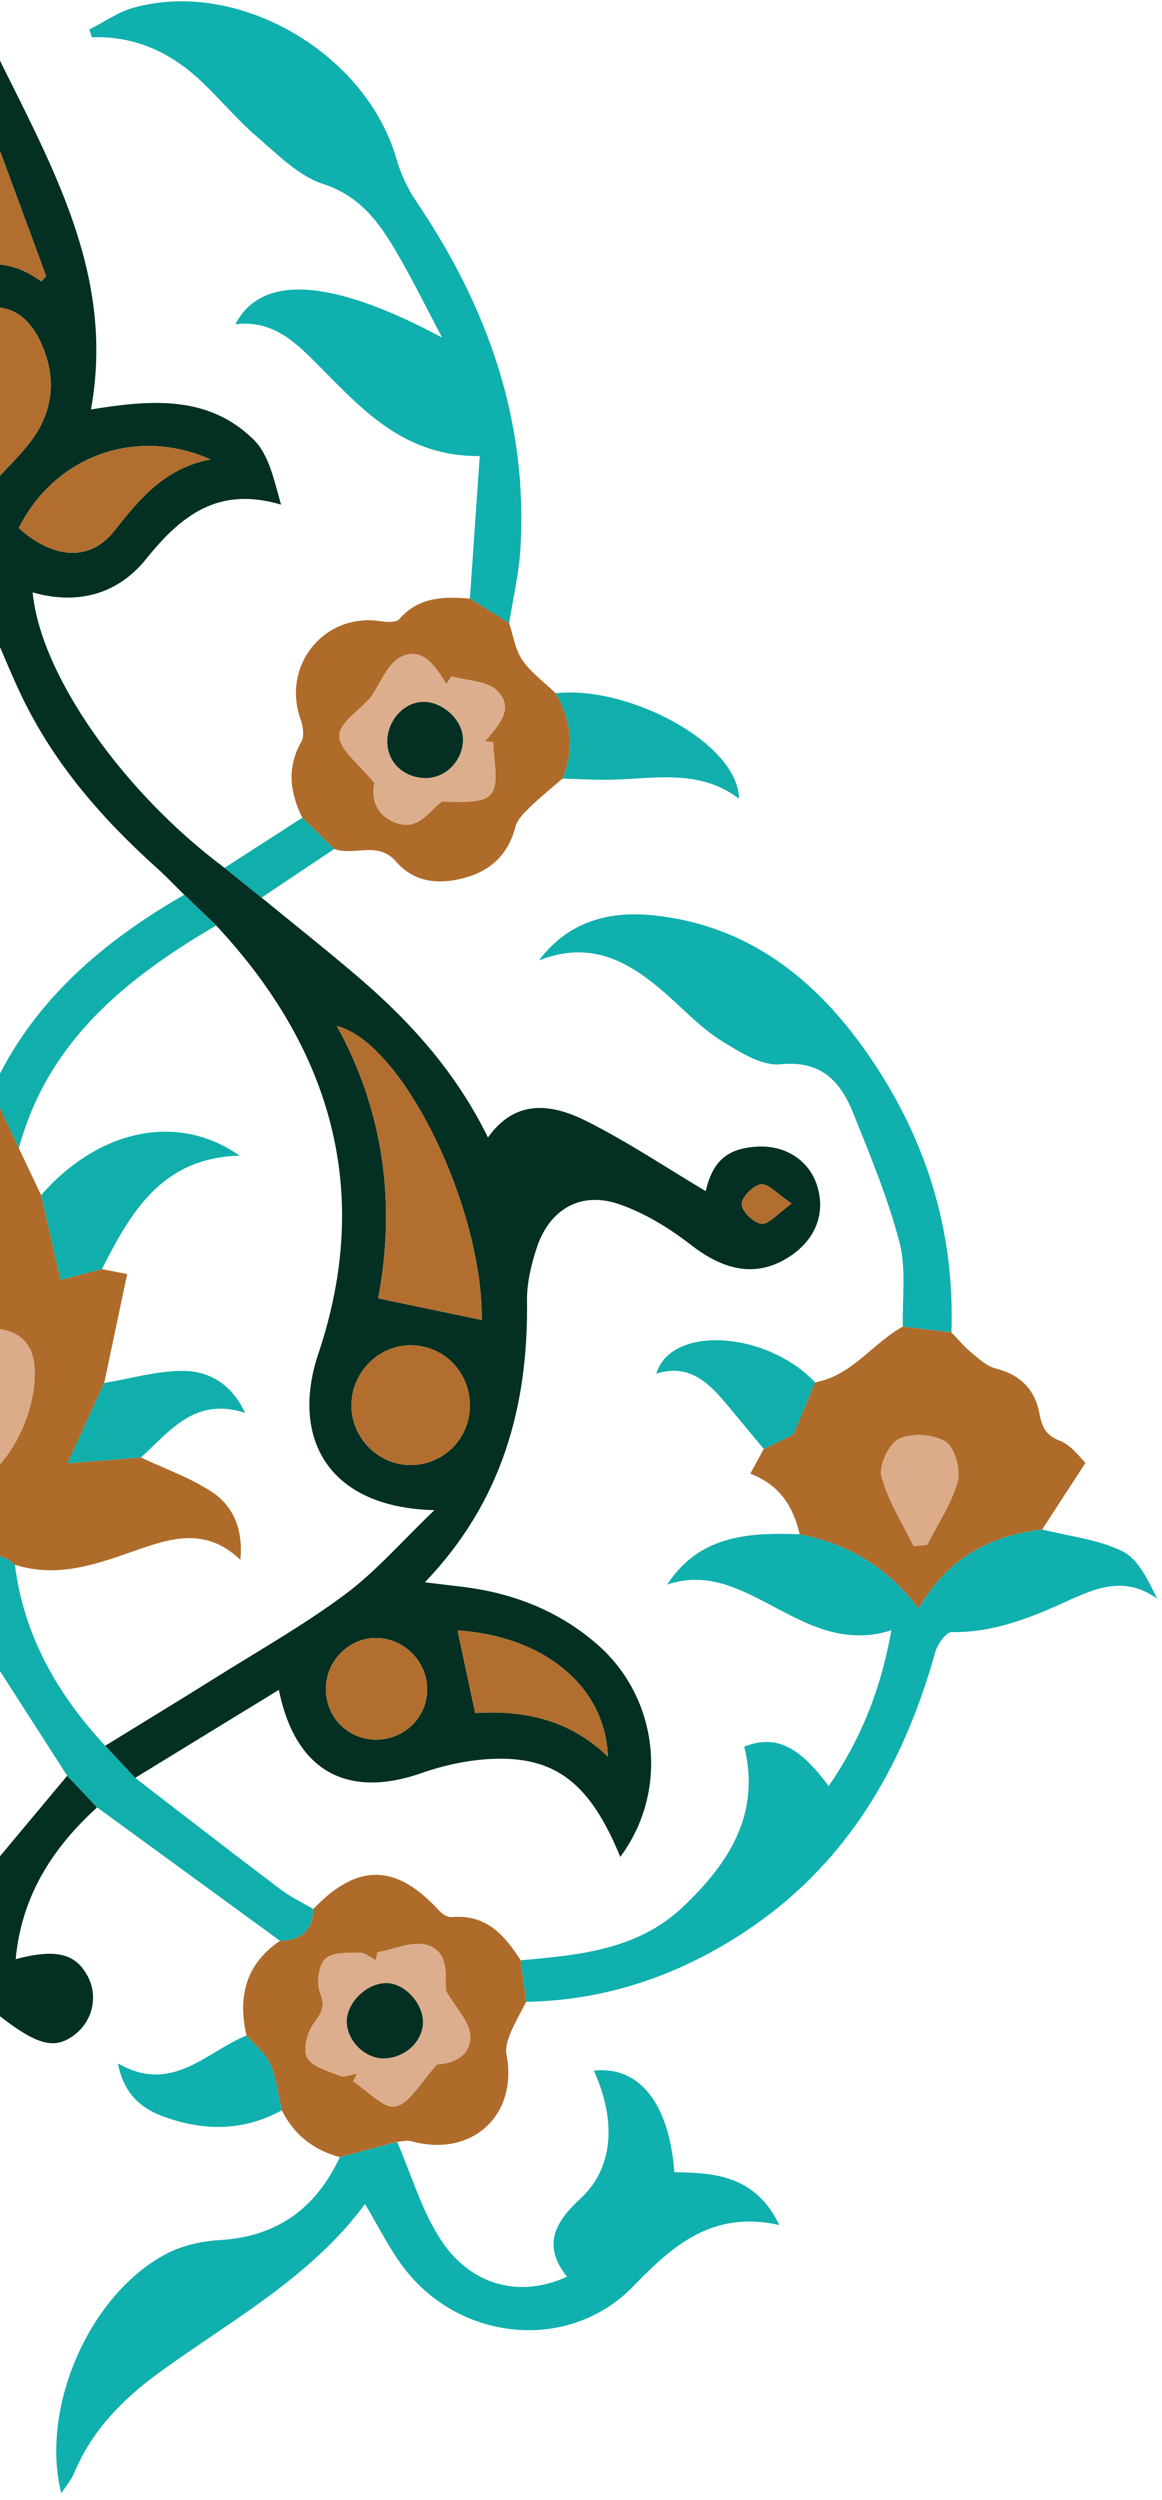 <svg width="239" height="514" viewBox="0 0 239 514" fill="none" xmlns="http://www.w3.org/2000/svg">
<path d="M-30.407 365.501C-40.084 359.552 -49.765 353.602 -60.003 347.304C-61.148 358.109 -66.51 364.617 -76.454 366.305C-79.882 366.886 -83.671 365.872 -87.205 365.144C-91.475 364.269 -95.589 362.406 -99.882 361.879C-115.379 359.98 -125.346 366.716 -129.985 382.274C-136.894 372.255 -138.713 361.789 -134.211 351.083C-126.166 331.939 -109.215 327.137 -90.664 325.48C-90.682 325.167 -90.575 324.734 -90.74 324.555C-104.923 309.355 -110.588 291.019 -110.926 270.562C-111.007 265.711 -111.684 260.69 -113.155 256.09C-115.566 248.55 -121.891 244.927 -129.308 247.455C-134.937 249.376 -140.317 252.704 -145.078 256.362C-152.722 262.236 -161.057 262.633 -167.426 256.407C-172.106 251.833 -172.467 244.579 -168.264 239.697C-164.23 235.011 -155.632 234.122 -151.139 238.379C-149.29 240.13 -148.425 242.931 -147.115 245.258C-142.082 241.805 -136.649 237.691 -130.832 234.23C-126.963 231.925 -122.667 230.107 -118.339 228.856C-111.216 226.793 -107.922 228.097 -102.921 233.908C-92.581 212.651 -74.4 198.969 -56.557 184.975C-53.941 182.787 -51.316 180.593 -48.69 178.4C-29.814 163.741 -14.842 146.294 -8.58 121.95C-11.419 122.29 -13.942 122.946 -16.42 122.821C-23.873 122.442 -29.819 119.02 -34.28 113.039C-40.569 104.606 -48.374 100.465 -58.969 104.289C-61.728 88.955 -48.637 81.884 -21.434 83.97C-26.172 56.5 -13.162 34.028 -1.217 10.006C10.573 34.055 23.748 56.406 18.712 84.189C30.666 82.259 42.794 81.067 52.234 90.46C55.359 93.569 56.393 98.799 57.801 103.762C44.822 99.903 37.191 106.062 30.042 114.951C24.207 122.2 15.961 124.452 6.713 121.803C8.331 138.709 25.192 162.776 46.19 178.449C48.726 180.491 51.263 182.532 53.803 184.573C60.458 190.023 67.206 195.36 73.74 200.953C84.5 210.163 93.851 220.57 100.363 233.886C106.068 225.846 113.57 226.98 120.595 230.504C129.121 234.779 137.109 240.135 145.154 244.918C146.558 238.799 149.553 236.074 155.838 235.762C161.623 235.471 166.428 238.629 168.064 243.797C169.86 249.461 167.756 254.875 162.408 258.368C155.829 262.66 149.228 261.49 142.15 256C137.675 252.53 132.593 249.394 127.28 247.581C119.396 244.892 112.982 248.661 110.379 256.621C109.242 260.087 108.351 263.844 108.395 267.457C108.671 289.206 103.234 308.832 87.388 325.35C91.801 325.917 95.549 326.221 99.227 326.914C108.007 328.571 115.959 332.144 122.752 338.027C135.548 349.113 137.626 368.297 127.579 381.809C121.392 366.721 114.314 361.075 101.125 361.664C96.303 361.879 91.351 362.951 86.782 364.55C71.409 369.932 60.752 364.219 57.351 347.465C47.309 353.615 37.548 359.592 27.787 365.568C25.736 363.366 23.686 361.164 21.631 358.962C29.248 354.272 36.901 349.627 44.483 344.874C53.402 339.282 62.611 334.069 71.026 327.793C77.355 323.077 82.632 316.944 89.35 310.512C67.05 309.976 59.803 295.231 65.481 278.329C76.673 245.039 68.142 215.648 44.47 190.304C42.286 188.205 40.097 186.101 37.909 183.997C36.037 182.157 34.232 180.245 32.284 178.494C21.087 168.44 11.317 157.251 4.676 143.596C2.603 139.335 0.843 134.922 -1.413 129.767C-6.405 144.534 -13.79 156.991 -23.904 167.703C-29.079 173.183 -34.681 178.262 -40.092 183.524C-42.285 185.761 -44.483 187.999 -46.676 190.237C-62.062 206.25 -71.685 224.894 -72.568 247.482C-73.027 259.234 -70.687 270.521 -67.174 281.697C-62.78 295.678 -69.617 307.202 -83.515 309.873C-85.623 310.28 -87.811 310.262 -90.437 310.476C-83.02 321.379 -73.374 328.897 -62.9 335.387C-49.929 343.422 -36.776 351.172 -23.703 359.042C-21.479 360.798 -19.259 362.549 -17.035 364.304C-11.553 370.857 -6.075 377.41 -1.252 383.172C3.588 377.374 8.705 371.25 13.822 365.126C15.872 367.292 17.927 369.459 19.977 371.63C10.742 380.009 4.422 389.939 3.227 402.825C11.527 400.65 15.534 401.646 18.043 406.354C20.178 410.36 19.117 415.376 15.525 418.231C11.157 421.706 7.43 420.678 -2.224 412.799C-3.262 414.255 -4.172 416.051 -5.549 417.346C-9.333 420.911 -14.218 421.143 -17.976 418.204C-21.608 415.363 -22.674 410.356 -20.494 406.367C-18.087 401.959 -13.385 400.35 -8.299 402.222C-7.541 402.503 -6.824 402.901 -5.522 403.508C-7.145 389.903 -12.966 379.384 -23.311 371.353C-25.669 369.405 -28.027 367.458 -30.385 365.515L-30.407 365.501ZM99.084 271.41C99.338 248.505 83.029 214.482 69.274 210.963C79.33 229.138 81.295 248.416 77.787 266.962C85.284 268.529 92.064 269.945 99.08 271.41H99.084ZM-72.126 210.266C-90.619 223.961 -104.539 254.656 -100.898 273.005C-94.889 267.971 -87.999 267.06 -79.989 268.766C-83.858 248.032 -81.54 228.691 -72.122 210.266H-72.126ZM-0.775 98.647C1.351 96.338 3.602 94.118 5.594 91.693C10.72 85.457 11.856 78.476 8.683 71.039C6.802 66.626 3.633 63.017 -1.506 63.191C-6.561 63.365 -9.529 67.023 -11.419 71.472C-15.471 81.004 -11.187 91.93 -0.78 98.647H-0.775ZM-74.778 288.933C-74.801 282.13 -80.403 276.534 -87.129 276.61C-93.748 276.681 -99.445 282.568 -99.311 289.197C-99.177 295.624 -93.588 301.168 -87.138 301.27C-80.466 301.377 -74.761 295.682 -74.778 288.933ZM72.283 288.911C72.252 295.691 77.881 301.328 84.594 301.234C91.235 301.141 96.534 295.857 96.646 289.219C96.762 282.305 91.467 276.744 84.634 276.614C77.966 276.489 72.31 282.121 72.278 288.911H72.283ZM-45.062 94.002C-34.637 98.764 -33.295 99.809 -27.095 107.822C-21.283 115.335 -13.385 115.608 -6.579 108.523C-12.761 94.386 -29.654 87.847 -45.062 94.002ZM3.856 108.577C11.05 115.031 18.498 115.433 23.418 109.269C28.611 102.766 33.657 96.311 43.293 94.462C27.853 87.624 11.223 93.877 3.856 108.572V108.577ZM-127.917 361.941C-119.591 352.878 -109.411 351.936 -100.367 352.115C-98.981 345.986 -97.787 340.693 -96.619 335.534C-111.622 334.328 -126.42 345.906 -127.922 361.941H-127.917ZM94.11 335.248C95.291 340.783 96.454 346.241 97.734 352.226C107.227 351.641 116.931 353.294 125.034 361.204C124.539 346.697 111.8 336.405 94.11 335.244V335.248ZM67.023 347.331C67.037 353.106 71.547 357.653 77.306 357.698C83.069 357.738 87.731 353.254 87.865 347.541C87.999 341.721 83.091 336.754 77.239 336.794C71.65 336.83 67.01 341.613 67.023 347.331ZM-90.24 347.331C-90.214 353.151 -85.806 357.618 -79.989 357.716C-74.105 357.819 -69.359 352.968 -69.492 347C-69.621 341.395 -74.569 336.611 -80.065 336.78C-85.823 336.959 -90.263 341.564 -90.24 347.335V347.331ZM8.505 57.871C8.834 57.505 9.164 57.138 9.494 56.777C6.227 47.919 2.964 39.066 -0.303 30.209L-2.202 30.16C-5.438 39.004 -8.674 47.852 -11.914 56.696C-11.522 56.995 -11.13 57.295 -10.733 57.594C-4.319 53.208 2.095 53.203 8.509 57.871H8.505ZM-159.305 241.358C-161.231 244.369 -163.374 246.245 -163.12 247.715C-162.848 249.318 -160.317 251.668 -158.85 251.609C-157.393 251.551 -155.039 248.992 -154.915 247.384C-154.799 245.888 -157.099 244.204 -159.301 241.358H-159.305ZM162.844 247.473C159.831 245.468 158.031 243.328 156.524 243.52C154.946 243.721 152.508 246.187 152.548 247.603C152.588 249.077 155.04 251.462 156.627 251.632C158.124 251.793 159.871 249.586 162.844 247.469V247.473Z" fill="#033023"/>
<path d="M96.646 123.085C97.306 113.539 97.965 103.99 98.674 93.774C83.484 93.89 75.037 84.734 66.337 75.979C61.385 70.994 56.593 65.661 48.401 66.688C53.852 56.147 68.557 57.411 90.936 69.422C87.781 63.481 84.83 57.42 81.42 51.627C77.868 45.592 73.99 40.272 66.457 37.829C61.407 36.19 57.124 31.776 52.889 28.15C48.9 24.733 45.495 20.641 41.688 16.992C35.377 10.939 27.965 7.348 18.917 7.67C18.729 7.138 18.542 6.611 18.355 6.08C21.372 4.556 24.243 2.493 27.439 1.595C48.958 -4.444 75.265 10.846 81.545 32.683C82.396 35.645 83.725 38.615 85.449 41.157C100.189 62.869 108.685 86.453 107.022 113.053C106.706 118.109 105.507 123.107 104.718 128.132C102.026 126.453 99.334 124.773 96.646 123.098V123.085Z" fill="#0FB0AE"/>
<path d="M107.08 403.066C119.039 402.008 131.091 400.953 140.407 392.141C149.825 383.23 156.542 373.054 153.07 359.136C159.417 356.666 164.253 358.859 170.435 367.252C177.054 357.626 181.19 347.353 183.343 335.213C173.296 338.366 165.692 333.792 157.924 329.723C151.496 326.355 144.993 323.17 137.233 325.815C143.803 315.689 153.952 315.072 164.489 315.47C174.304 317.404 182.469 322.13 188.932 330.724C194.762 320.571 203.472 315.72 214.361 314.487C219.897 315.885 225.807 316.506 230.839 318.949C234.097 320.535 236.067 324.783 238.011 328.718C231.512 324.068 225.691 326.4 219.906 329.035C212.208 332.541 204.484 335.731 195.734 335.588C194.602 335.57 192.819 338.076 192.364 339.702C185.759 363.308 174.081 383.422 153.208 397.201C139.582 406.193 124.659 411.312 108.23 411.615C107.847 408.766 107.468 405.916 107.085 403.071L107.08 403.066Z" fill="#0FB0AE"/>
<path d="M81.674 440.385C84.661 447.246 86.747 454.714 90.852 460.82C97.127 470.151 107.152 472.478 116.619 468.128C111.551 461.763 114.016 457.01 119.396 452.057C126.193 445.799 126.817 436.026 122.141 425.757C131.461 424.756 137.617 432.39 138.704 446.639C147.035 446.759 155.374 447.304 160.277 457.497C146.504 454.437 138.339 461.749 130.231 470.12C117.145 483.632 94.654 481.635 82.98 466.194C80.052 462.317 77.886 457.863 75.073 453.187C63.877 468.329 47.505 477.106 32.699 487.871C25.224 493.307 18.859 499.797 15.217 508.569C14.642 509.954 13.59 511.138 12.601 512.661C8.144 494.812 18.654 471.219 34.682 463.188C37.878 461.589 41.72 460.798 45.317 460.584C57.071 459.882 65.004 454.009 69.898 443.548C73.821 442.494 77.748 441.444 81.674 440.394V440.385Z" fill="#0FB0AE"/>
<path d="M214.356 314.487C203.472 315.72 194.763 320.566 188.928 330.724C182.47 322.13 174.304 317.404 164.485 315.47C163.165 309.9 160.496 305.362 154.322 303.021C155.339 301.15 156.217 299.537 157.09 297.925C159.421 296.79 161.752 295.656 163.165 294.972C164.855 290.921 166.245 287.58 167.636 284.239C175.213 282.881 179.439 276.216 185.692 272.768C189.022 273.161 192.351 273.55 195.681 273.943C197.009 275.319 198.23 276.828 199.697 278.039C201.266 279.334 202.924 280.902 204.791 281.38C209.779 282.653 212.832 285.614 213.773 290.55C214.294 293.279 214.985 295.075 217.998 296.25C220.472 297.214 222.277 299.89 223.262 300.788C219.834 306.063 217.093 310.275 214.352 314.487H214.356ZM187.89 317.895C188.826 317.81 189.762 317.73 190.698 317.645C192.877 313.33 195.721 309.199 196.969 304.629C197.637 302.181 196.385 297.657 194.491 296.451C192.039 294.887 187.564 294.601 184.934 295.839C182.862 296.812 180.722 301.328 181.306 303.562C182.612 308.569 185.594 313.143 187.89 317.891V317.895Z" fill="#AF6B2A"/>
<path d="M96.646 123.085C99.338 124.764 102.03 126.444 104.718 128.119C105.582 130.687 105.961 133.59 107.441 135.73C109.242 138.338 111.97 140.299 114.301 142.542C117.568 148.165 118.223 153.999 115.691 160.087C113.472 162.016 111.172 163.866 109.064 165.911C107.856 167.086 106.42 168.444 106.028 169.967C104.553 175.684 100.969 179.048 95.451 180.531C90.196 181.942 85.182 181.446 81.456 177.141C77.734 172.835 72.826 176.078 68.735 174.563C66.546 172.424 64.358 170.28 62.174 168.14C59.633 162.968 58.938 157.867 61.978 152.52C62.651 151.336 62.29 149.224 61.777 147.754C57.93 136.677 66.849 125.885 78.367 127.739C79.601 127.935 81.509 128.02 82.124 127.31C86.122 122.692 91.279 122.642 96.646 123.085ZM92.844 139.093C92.496 139.611 92.148 140.134 91.801 140.652C89.603 137.101 86.96 132.885 82.481 135.069C79.686 136.431 78.242 140.567 76.192 143.457C73.927 146.039 69.711 148.746 69.787 151.328C69.871 154.235 73.82 157.027 76.985 160.989C76.57 163.048 76.539 167.015 80.894 168.958C85.882 171.186 88.039 166.925 90.865 164.813C94.484 164.83 99.467 165.317 101.036 163.227C102.788 160.891 101.437 156.223 101.437 152.569C100.871 152.538 100.305 152.507 99.735 152.475C102.315 149.309 106.019 145.771 102.244 142.014C100.18 139.96 96.049 139.996 92.848 139.084L92.844 139.093Z" fill="#AF6B2A"/>
<path d="M81.674 440.385C77.747 441.435 73.82 442.489 69.898 443.539C64.496 442.105 60.476 438.938 57.953 433.909C57.209 430.724 56.883 427.351 55.582 424.412C54.588 422.166 52.364 420.468 50.688 418.525C48.882 410.575 50.518 403.848 57.592 399.064C61.862 398.983 64.295 396.969 64.434 392.538C73.504 383.019 81.46 383.149 90.343 392.886C90.959 393.561 92.077 394.276 92.893 394.2C99.931 393.53 103.768 397.844 107.085 403.066C107.468 405.916 107.847 408.766 108.23 411.611C107.125 413.773 105.886 415.876 104.963 418.114C104.419 419.436 103.916 421.053 104.17 422.384C106.608 434.963 97.047 443.722 84.585 440.265C83.693 440.019 82.646 440.332 81.674 440.385ZM77.636 401.427C77.524 401.976 77.409 402.53 77.297 403.079C76.219 402.521 75.122 401.471 74.061 401.503C71.583 401.579 68.334 401.369 66.885 402.798C65.494 404.169 65.062 407.823 65.86 409.806C67.028 412.719 66.025 413.96 64.478 416.118C63.172 417.936 62.254 421.478 63.181 423.081C64.291 425.002 67.478 425.86 69.912 426.802C70.883 427.177 72.243 426.552 73.424 426.382C73.165 426.914 72.907 427.441 72.644 427.972C75.581 429.853 78.928 433.641 81.349 433.118C84.29 432.479 86.448 428.209 89.938 424.435C92.126 424.466 96.664 423.336 96.722 418.909C96.762 415.751 93.508 412.553 91.725 409.373C91.538 406.094 92.438 401.458 87.95 399.962C84.999 398.979 81.108 400.837 77.64 401.422L77.636 401.427Z" fill="#AF6B2A"/>
<path d="M195.686 273.943C192.356 273.554 189.027 273.161 185.697 272.768C185.546 266.97 186.428 260.9 185.002 255.433C182.626 246.352 178.985 237.575 175.468 228.834C172.843 222.303 168.88 217.997 160.478 218.837C156.667 219.217 152.206 216.345 148.551 214.107C144.856 211.847 141.696 208.649 138.464 205.687C130.628 198.509 122.378 192.899 110.847 197.486C116.971 189.33 125.44 187.244 134.586 188.227C153.944 190.308 167.824 201.328 178.575 216.863C190.44 234.006 196.403 252.981 195.69 273.938L195.686 273.943Z" fill="#0FB0AE"/>
<path d="M64.429 392.538C64.291 396.973 61.857 398.988 57.587 399.064C45.04 389.916 32.493 380.768 19.955 371.611C17.909 369.441 15.854 367.27 13.804 365.103C8.754 357.242 3.708 349.376 -0.945 342.127C-6.196 349.349 -11.624 356.813 -17.049 364.282C-19.273 362.526 -21.493 360.775 -23.717 359.02C-14.611 348.112 -7.203 336.383 -5.67 321.79C-2.777 319.226 0.129 319.074 3.062 321.723C4.89 336.316 11.798 348.358 21.622 358.939C23.672 361.141 25.727 363.344 27.777 365.546C37.735 373.206 47.661 380.902 57.681 388.482C59.762 390.054 62.174 391.189 64.433 392.529L64.429 392.538Z" fill="#10AFAC"/>
<path d="M115.692 160.091C118.224 154.003 117.568 148.169 114.301 142.546C129.148 140.866 151.831 152.766 151.996 164.227C143.772 158.001 134.582 160.149 125.623 160.323C122.315 160.386 118.999 160.176 115.687 160.086L115.692 160.091Z" fill="#10AFAC"/>
<path d="M50.688 418.53C52.364 420.473 54.588 422.17 55.582 424.417C56.884 427.356 57.209 430.728 57.953 433.913C49.872 438.357 41.515 438.197 33.167 435.021C28.625 433.292 25.349 430.103 24.261 424.274C35.346 430.661 42.366 421.924 50.693 418.53H50.688Z" fill="#0FB0AE"/>
<path d="M167.641 284.239C166.25 287.58 164.86 290.921 163.17 294.972C161.762 295.656 159.426 296.79 157.095 297.925C154.523 294.834 151.951 291.747 149.38 288.652C145.671 284.19 141.673 280.362 134.987 282.434C138.116 272.313 157.795 273.787 167.641 284.234V284.239Z" fill="#10AFAC"/>
<path d="M62.174 168.14C64.362 170.284 66.546 172.424 68.735 174.563C63.756 177.9 58.773 181.232 53.794 184.569C51.254 182.527 48.717 180.486 46.181 178.445C51.512 175.01 56.843 171.575 62.174 168.14Z" fill="#10AFAC"/>
<path d="M-40.105 183.51C-31.744 190.107 -22.874 196.169 -15.194 203.485C-9.6 208.814 -5.58 215.8 -0.731 222.214C7.484 205.308 21.475 193.399 37.891 183.984C40.08 186.087 42.268 188.187 44.452 190.291C25.959 201.145 9.815 214.089 3.874 236.11C2.229 232.621 0.589 229.133 -1.256 225.211C-3.249 229.303 -4.911 232.724 -6.578 236.146C-11.013 218.301 -22.798 206.17 -37.445 196.271C-40.498 194.208 -43.613 192.234 -46.698 190.219C-44.5 187.981 -42.307 185.743 -40.11 183.506L-40.105 183.51Z" fill="#10AFAC"/>
<path d="M99.084 271.41C92.064 269.945 85.285 268.529 77.792 266.961C81.296 248.416 79.334 229.142 69.279 210.962C83.029 214.478 99.343 248.501 99.089 271.41H99.084Z" fill="#B26E2E"/>
<path d="M-0.775 98.647C-11.183 91.934 -15.466 81.004 -11.415 71.472C-9.525 67.023 -6.556 63.361 -1.502 63.191C3.633 63.017 6.802 66.626 8.687 71.039C11.861 78.476 10.724 85.457 5.598 91.693C3.602 94.118 1.355 96.338 -0.771 98.647H-0.775Z" fill="#B26E2E"/>
<path d="M72.283 288.911C72.314 282.121 77.971 276.489 84.639 276.614C91.472 276.743 96.767 282.3 96.651 289.219C96.539 295.856 91.24 301.14 84.599 301.234C77.886 301.328 72.257 295.696 72.288 288.911H72.283Z" fill="#B26E2E"/>
<path d="M3.856 108.577C11.224 93.877 27.858 87.628 43.293 94.466C33.657 96.311 28.611 102.77 23.419 109.274C18.498 115.433 11.05 115.031 3.856 108.581V108.577Z" fill="#B26E2E"/>
<path d="M94.11 335.248C111.801 336.41 124.539 346.701 125.034 361.209C116.931 353.298 107.227 351.646 97.734 352.231C96.454 346.241 95.291 340.787 94.11 335.253V335.248Z" fill="#B26E2E"/>
<path d="M67.023 347.331C67.01 341.613 71.65 336.829 77.239 336.794C83.087 336.753 87.999 341.72 87.865 347.541C87.732 353.253 83.069 357.738 77.306 357.698C71.552 357.658 67.037 353.106 67.023 347.331Z" fill="#B26E2E"/>
<path d="M8.505 57.871C2.096 53.203 -4.318 53.208 -10.737 57.594C-11.129 57.295 -11.521 56.995 -11.918 56.696C-8.682 47.852 -5.446 39.004 -2.206 30.16L-0.307 30.209C2.96 39.066 6.223 47.919 9.49 56.777C9.16 57.143 8.83 57.509 8.501 57.871H8.505Z" fill="#B26E2E"/>
<path d="M162.844 247.473C159.871 249.59 158.124 251.792 156.627 251.636C155.04 251.466 152.588 249.081 152.548 247.607C152.513 246.187 154.946 243.726 156.524 243.525C158.031 243.332 159.831 245.468 162.844 247.478V247.473Z" fill="#B26E2E"/>
<path d="M187.89 317.895C185.59 313.147 182.608 308.578 181.307 303.566C180.723 301.328 182.862 296.817 184.935 295.843C187.569 294.606 192.04 294.892 194.491 296.455C196.385 297.661 197.633 302.186 196.969 304.634C195.726 309.203 192.878 313.335 190.698 317.65C189.762 317.734 188.826 317.815 187.89 317.9V317.895Z" fill="#DBAB8A"/>
<path d="M92.844 139.093C96.044 140 100.176 139.968 102.24 142.023C106.01 145.78 102.311 149.317 99.73 152.484C100.296 152.515 100.862 152.547 101.433 152.578C101.433 156.232 102.783 160.899 101.032 163.236C99.467 165.326 94.484 164.839 90.86 164.821C88.035 166.934 85.877 171.191 80.89 168.966C76.535 167.023 76.571 163.057 76.981 160.998C73.82 157.036 69.867 154.24 69.782 151.336C69.707 148.754 73.923 146.048 76.187 143.466C78.238 140.576 79.686 136.44 82.476 135.077C86.956 132.893 89.599 137.11 91.796 140.661C92.144 140.143 92.492 139.62 92.839 139.102L92.844 139.093ZM87.206 144.315C83.274 144.257 79.762 147.959 79.655 152.274C79.552 156.527 82.793 159.805 87.277 159.979C91.591 160.149 95.3 156.384 95.22 151.912C95.148 148.107 91.213 144.373 87.206 144.315Z" fill="#DCAE8E"/>
<path d="M77.636 401.427C81.104 400.842 84.995 398.984 87.945 399.966C92.43 401.463 91.534 406.099 91.721 409.378C93.504 412.558 96.757 415.756 96.717 418.914C96.664 423.341 92.126 424.471 89.933 424.439C86.444 428.214 84.286 432.484 81.344 433.123C78.929 433.645 75.577 429.857 72.639 427.977C72.898 427.445 73.156 426.918 73.419 426.387C72.238 426.557 70.879 427.182 69.907 426.807C67.474 425.864 64.287 425.007 63.177 423.086C62.25 421.482 63.172 417.94 64.474 416.122C66.02 413.965 67.023 412.728 65.856 409.811C65.058 407.823 65.49 404.174 66.881 402.803C68.329 401.378 71.579 401.583 74.057 401.507C75.118 401.476 76.214 402.526 77.293 403.084C77.404 402.535 77.52 401.981 77.632 401.431L77.636 401.427ZM78.728 423.242C83.043 423.314 86.84 419.982 86.987 415.997C87.134 412.067 83.35 407.85 79.588 407.756C75.501 407.654 71.249 411.767 71.316 415.761C71.378 419.562 74.962 423.18 78.724 423.242H78.728Z" fill="#DCAE8E"/>
<path d="M-6.569 236.15C-4.907 232.729 -3.24 229.307 -1.247 225.216C0.598 229.137 2.243 232.626 3.883 236.114C5.412 239.326 6.936 242.538 8.465 245.749C9.798 251.56 11.13 257.367 12.459 263.174C15.017 262.504 17.99 261.722 20.959 260.945C22.813 261.311 24.667 261.677 26.16 261.972C24.547 269.601 22.987 276.989 21.431 284.373C18.859 289.996 16.287 295.624 13.889 300.868C19.02 300.462 23.998 300.069 28.982 299.676C33.84 301.971 39.01 303.789 43.472 306.697C47.88 309.569 50.042 314.21 49.44 320.718C42.063 313.683 34.566 316.466 27.118 319.079C19.292 321.821 11.478 324.452 3.063 321.732C0.134 319.083 -2.776 319.235 -5.669 321.799C-11.673 321.549 -17.739 321.732 -23.667 320.906C-27.924 320.312 -31.953 318.221 -36.156 317.06C-41.616 315.546 -46.885 315.666 -51.672 320.718C-52.871 315.336 -51.284 311.106 -47.825 308.64C-42.82 305.071 -37.025 302.61 -31.57 299.68C-26.502 300.078 -21.43 300.471 -16.46 300.859C-18.804 295.593 -21.269 290.045 -23.738 284.498C-25.356 277.204 -26.979 269.914 -28.717 262.079C-27.491 261.834 -25.508 261.432 -23.524 261.03C-20.529 261.758 -17.529 262.49 -15.1 263.08C-13.687 257.3 -12.265 251.484 -10.844 245.673C-9.422 242.502 -7.995 239.33 -6.574 236.155L-6.569 236.15ZM-0.886 302.065C4.36 296.656 7.542 288.125 7.079 281.045C6.762 276.149 3.847 273.688 -0.619 273.215C-5.245 272.728 -8.406 275.136 -9.64 279.602C-11.347 285.789 -6.525 297.884 -0.886 302.065Z" fill="#AF6B2A"/>
<path d="M20.958 260.94C17.985 261.717 15.017 262.499 12.459 263.169C11.126 257.362 9.798 251.551 8.465 245.745C20.214 232.242 36.572 228.668 49.275 237.624C33.251 238.057 26.913 249.278 20.963 260.94H20.958Z" fill="#10AFAC"/>
<path d="M28.977 299.675C23.994 300.068 19.015 300.461 13.885 300.868C16.283 295.624 18.855 289.996 21.426 284.372C26.739 283.479 32.048 281.92 37.37 281.88C42.763 281.84 47.505 284.319 50.412 290.519C40.071 287.128 34.941 294.293 28.977 299.68V299.675Z" fill="#10AFAC"/>
<path d="M87.206 144.315C91.208 144.373 95.148 148.107 95.22 151.912C95.305 156.384 91.596 160.149 87.277 159.979C82.793 159.801 79.553 156.527 79.655 152.274C79.762 147.955 83.27 144.257 87.206 144.315Z" fill="#033023"/>
<path d="M78.728 423.242C74.966 423.179 71.382 419.561 71.32 415.76C71.253 411.767 75.505 407.653 79.593 407.756C83.35 407.85 87.134 412.066 86.992 415.997C86.845 419.981 83.043 423.313 78.733 423.242H78.728Z" fill="#033023"/>
<path d="M-0.887 302.065C-6.525 297.884 -11.352 285.788 -9.641 279.602C-8.406 275.131 -5.241 272.728 -0.619 273.215C3.847 273.684 6.757 276.145 7.078 281.045C7.537 288.129 4.359 296.656 -0.887 302.065Z" fill="#DBAB8A"/>
</svg>
